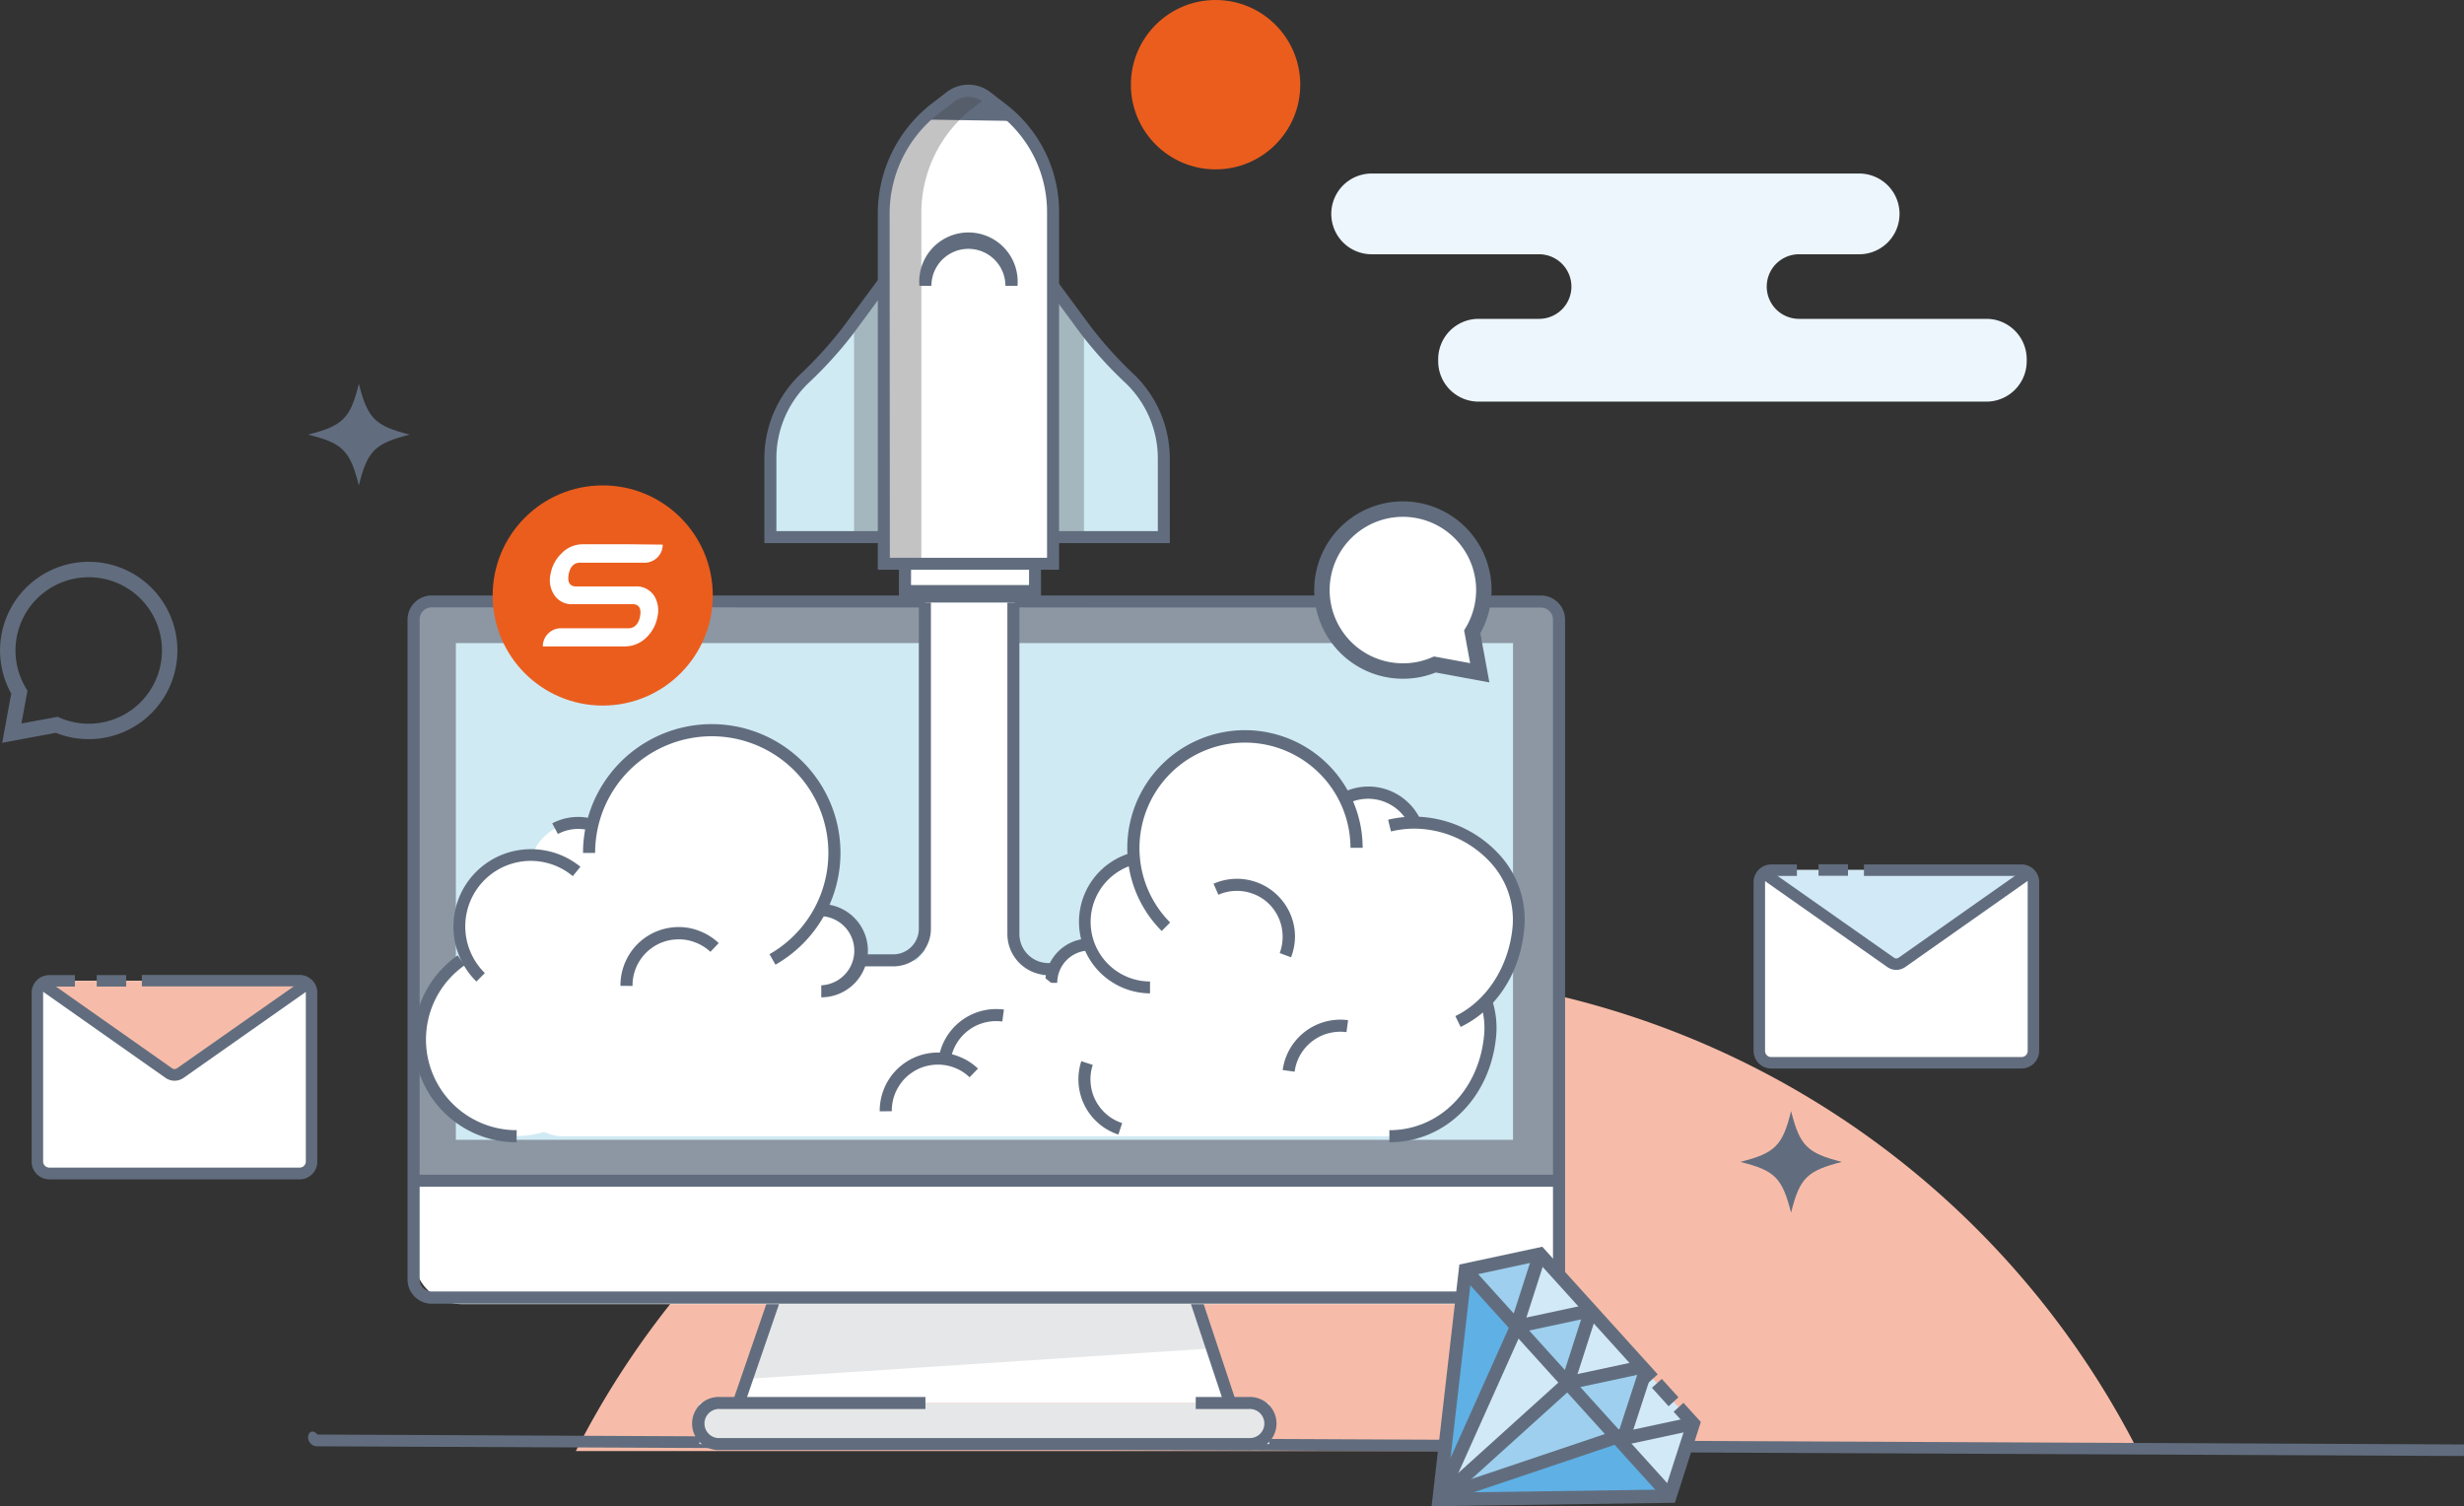 <svg xmlns="http://www.w3.org/2000/svg" viewBox="0 0 350.31 214.14"><rect x="0" y="0" width="350.31" height="214.14" fill="#333333" stroke="none"/><path d="M192.87 138.23a124.57 124.57 0 00-111 68.07h222.1a124.57 124.57 0 00-111.1-68.07z" fill="#f7bca9"/><path d="M350.3 207l-305.19-1.38a1.29 1.29 0 01-1.31-1.26c0-.69.6-1.25 1.33-.41l305.18 1.41z" fill="#616d7e"/><path d="M189.27 30.41a5.74 5.74 0 005.73 5.74h23.81a4.6 4.6 0 014.6 4.59 4.59 4.59 0 01-4.6 4.59h-8.6a5.74 5.74 0 00-5.74 5.74v.29a5.74 5.74 0 005.74 5.74h72.19a5.74 5.74 0 005.74-5.74v-.29a5.74 5.74 0 00-5.74-5.74h-26.63a4.58 4.58 0 01-4.59-4.59 4.59 4.59 0 014.59-4.59h8.55a5.74 5.74 0 005.74-5.74 5.74 5.74 0 00-5.74-5.74H195a5.74 5.74 0 00-5.73 5.74z" fill="#edf6fc"/><circle cx="172.82" cy="12.04" r="12.04" fill="#eb5d1d"/><path d="M58.24 61.79c-4.94 1.26-6 2.28-7.22 7.22-1.26-4.94-2.28-6-7.22-7.22 4.94-1.26 6-2.28 7.22-7.22 1.26 4.94 2.28 5.96 7.22 7.22zM261.86 165.19c-4.94 1.26-6 2.28-7.22 7.22-1.26-4.94-2.28-6-7.22-7.22 4.94-1.26 6-2.28 7.22-7.22 1.26 4.94 2.28 5.96 7.22 7.22z" fill="#616d7e"/><path fill="#fff" d="M174.9 199.47h-69.89l8.97-26.06h52.26l8.66 26.06z"/><path fill="#e6e7e8" d="M106.26 196.03l65.91-4.32-5.61-16.88h-53.22l-7.08 21.2z"/><path fill="#616d7e" d="M105.82 199.75l-1.62-.56 9.17-26.63h53.49l8.85 26.64-1.63.54-8.46-25.47h-51.03l-8.77 25.48z"/><rect x="58.8" y="85.52" width="162.31" height="86.97" rx="2.57" fill="#8c97a3"/><path d="M221.11 167.88v10.68a6.85 6.85 0 01-6.85 6.85H65.65a6.85 6.85 0 01-6.85-6.85v-10.68z" fill="#fff"/><path fill="#cfeaf3" d="M64.81 91.43h150.3v70.62H64.81z"/><path fill="#e6e7e8" d="M99.44 199.46h81.02v5.84H99.44z"/><path d="M177.54 206.16h-75.17a3.78 3.78 0 110-7.55h29.2v1.71h-29.2a2.07 2.07 0 100 4.13h75.17a2.07 2.07 0 100-4.13H170v-1.71h7.51a3.78 3.78 0 110 7.55zM219.07 185.35H61.37a3.44 3.44 0 01-3.43-3.43V88.1a3.44 3.44 0 013.43-3.44h157.7a3.45 3.45 0 013.44 3.44v93.82a3.44 3.44 0 01-3.44 3.43zm-157.7-99a1.72 1.72 0 00-1.71 1.72v93.82a1.72 1.72 0 001.71 1.72h157.7a1.72 1.72 0 001.72-1.72V88.1a1.72 1.72 0 00-1.72-1.72z" fill="#616d7e"/><path fill="#616d7e" d="M58.8 167.01h162.31v1.71H58.8z"/><path fill="#fff" d="M128.68 76.25h18.48v7.78h-18.48z"/><path d="M148 84.9h-20.2v-9.5H148zm-18.48-1.72h16.78v-6.07h-16.76z" fill="#616d7e"/><path d="M109.53 76.36H127V38.28L120.56 47a57.18 57.18 0 01-6.28 6.92 15.65 15.65 0 00-4.75 11.23z" fill="#cfeaf3"/><path fill="#414042" d="M121.42 45.84v30.52h5.59V38.28l-5.59 7.56z" opacity=".3"/><path d="M165.46 77.09H148V39l6.45 8.73a57.18 57.18 0 006.28 6.92 15.61 15.61 0 014.75 11.23z" fill="#cfeaf3"/><path fill="#414042" d="M154.11 45.24v30.52h-5.59V37.68l5.59 7.56z" opacity=".3"/><path d="M127.87 77.22h-19.2V65.16a16.58 16.58 0 015-11.84 57.37 57.37 0 006.19-6.82l8-10.82zm-17.49-1.71h15.77V40.88l-4.9 6.64a58.65 58.65 0 01-6.37 7 14.82 14.82 0 00-4.5 10.61zM166.32 77.22h-19.2V35.68l8 10.82a57.37 57.37 0 006.19 6.82 16.58 16.58 0 015 11.84zm-17.48-1.71h15.77V65.16a14.85 14.85 0 00-4.49-10.61 57.88 57.88 0 01-6.38-7l-4.9-6.64z" fill="#616d7e"/><path d="M149.71 80.16h-24.06V30.3A18.79 18.79 0 01133 15.44l2.15-1.66a4.2 4.2 0 015.16 0l2.35 1.81a18.27 18.27 0 017.1 14.46z" fill="#fff"/><path d="M131.53 17l2.86-2.22a5.66 5.66 0 016.89 0l3.13 2.42z" fill="#616d7e"/><path d="M138.24 15.44l2.09-1.61-.07-.05a4.2 4.2 0 00-5.16 0l-2.1 1.66a18.79 18.79 0 00-7.3 14.86v49.86h5.29V30.3a18.79 18.79 0 017.25-14.86z" fill="#414042" opacity=".31"/><path d="M144.66 40.64h-1.72a5.26 5.26 0 10-10.52 0h-1.71a7 7 0 1113.95 0z" fill="#616d7e"/><path d="M150.57 81H124.8V30.3a19.75 19.75 0 017.63-15.54l2.15-1.66a5.09 5.09 0 016.21 0l2.34 1.81a19.26 19.26 0 017.44 15.14zm-24.06-1.7h22.35V30.05a17.53 17.53 0 00-6.78-13.78l-2.34-1.81a3.36 3.36 0 00-4.12 0l-2.14 1.66a18 18 0 00-7 14.18z" fill="#616d7e"/><rect x="73.44" y="138.7" width="133.32" height="22.84" rx="6.47" fill="#fff"/><circle cx="101.19" cy="121.26" r="17.44" transform="rotate(-31.95 101.212 121.268)" fill="#fff"/><path d="M89.07 123.9a6.9 6.9 0 11-6.9-6.9 6.9 6.9 0 016.9 6.9z" fill="#fff"/><path d="M85.69 131.75a10.17 10.17 0 11-10.17-10.17 10.17 10.17 0 0110.17 10.17z" fill="#fff"/><path d="M87.19 147.79A13.75 13.75 0 1173.44 134a13.76 13.76 0 0113.75 13.79z" fill="#fff"/><path d="M73.44 162.4a14.6 14.6 0 01-8.38-26.57l1 1.4a12.89 12.89 0 007.4 23.45z" fill="#616d7e"/><path d="M122.53 135.16a5.78 5.78 0 11-5.77-5.77 5.77 5.77 0 015.77 5.77zM192.87 120.53A15.88 15.88 0 11177 104.65a15.87 15.87 0 0115.87 15.88z" fill="#fff"/><path d="M195.64 129.39c-.51 5.63-4.55 10.16-10.16 10.16a10.16 10.16 0 010-20.31c5.61 0 10.66 4.57 10.16 10.15z" fill="#fff"/><path d="M185.47 136.4c-.51 5.63-4.55 10.16-10.16 10.16a10.16 10.16 0 110-20.31c5.61 0 10.69 4.57 10.16 10.15zM115.61 136.54c-1 5.62-8.67 10.15-19.37 10.15s-19.37-4.54-19.37-10.15 8.67-10.16 19.37-10.16 20.33 4.62 19.37 10.16z" fill="#fff"/><path d="M215.91 131.84c-.75 8.23-6.65 14.85-14.85 14.85a14.85 14.85 0 110-29.69c8.2 0 15.59 6.68 14.85 14.84z" fill="#fff"/><path d="M211.86 147.22c-.72 7.93-6.42 14.32-14.33 14.32a14.33 14.33 0 010-28.65c7.91 0 15.04 6.45 14.33 14.33zM172.82 131.05a9.32 9.32 0 11-9.32-9.33 9.32 9.32 0 019.32 9.33z" fill="#fff"/><path d="M160.79 139.22a5.44 5.44 0 11-5.44-5.44 5.43 5.43 0 015.44 5.44z" fill="#fff"/><path d="M150.31 139.73h-1.71a6.3 6.3 0 016.3-6.3v1.71a4.6 4.6 0 00-4.59 4.59z" fill="#616d7e"/><path d="M138.45 142.69c0 3.48-4.86 6.29-10.85 6.29s-10.84-2.81-10.84-6.29 4.85-6.29 10.84-6.29 10.85 2.82 10.85 6.29zM201.36 117.46c0 4-6.84 14.79-6.84 9.85 0-4-7.3-3.27-7.3-7.31a7.3 7.3 0 017.3-7.3c4.03 0 6.84.72 6.84 4.76z" fill="#fff"/><path d="M200.39 117.35a6.47 6.47 0 00-8.45-3.26l-.69-1.57a8.17 8.17 0 0110.75 4.12z" fill="#616d7e"/><path d="M165.16 132.36a16.73 16.73 0 1128.57-11.83H192a15 15 0 10-25.64 10.62z" fill="#616d7e"/><path d="M163.5 141.23a10.18 10.18 0 01-2.6-20l.43 1.66a8.47 8.47 0 002.17 16.65zM110.25 137.15l-.85-1.49a16.58 16.58 0 10-24.79-14.4h-1.72a18.3 18.3 0 1127.36 15.89z" fill="#616d7e"/><path d="M79.32 118.57l-.81-1.51a7.85 7.85 0 015.95-.58l-.46 1.64a6.11 6.11 0 00-4.68.45zM116.76 141.79v-1.71a4.92 4.92 0 000-9.83v-1.72a6.63 6.63 0 010 13.26z" fill="#616d7e"/><path d="M160.72 148.55h-41.1l11.9-13.39v-49.5h12.74l-.55 45.19a8.68 8.68 0 003.34 7z" fill="#fff"/><path d="M150.28 138.63H149a5.85 5.85 0 01-5.78-5.83V85.66h1.71v47.14a4.13 4.13 0 004.08 4.12h1.31zM127 137.39h-4.52v-1.71H127a3.64 3.64 0 003.63-3.63V85.66h1.72v46.39a5.35 5.35 0 01-5.35 5.34zM125.07 158a8.34 8.34 0 01.58-3.12 8.16 8.16 0 011.7-2.67 8.3 8.3 0 015.9-2.57 7.92 7.92 0 013.11.58 8.2 8.2 0 012.68 1.7l-1.19 1.24a6.49 6.49 0 00-4.58-1.8 6.59 6.59 0 00-2.55.54 6.77 6.77 0 00-2.13 1.49 6.84 6.84 0 00-1.35 2.12 6.51 6.51 0 00-.45 2.47zM88.21 140.16a8.32 8.32 0 012.28-5.79 8.3 8.3 0 015.9-2.57 8 8 0 013.11.58 8.2 8.2 0 012.68 1.7l-1.18 1.24a6.51 6.51 0 00-2.12-1.32 6.18 6.18 0 00-2.47-.45 6.59 6.59 0 00-2.55.54 6.77 6.77 0 00-2.13 1.49 6.66 6.66 0 00-1.35 2.12 6.51 6.51 0 00-.45 2.47zM183.55 136.1l-1.61-.6a6.56 6.56 0 00.41-2.48 6.51 6.51 0 00-2-4.57 6.38 6.38 0 00-2.21-1.38 6.51 6.51 0 00-2.47-.41 6.39 6.39 0 00-2.45.55l-.69-1.57a8.25 8.25 0 019 1.56 8.37 8.37 0 011.89 2.68 8.23 8.23 0 01.69 3.09 8.33 8.33 0 01-.56 3.13z" fill="#616d7e"/><path d="M135.13 150.85l-1.7-.23a8.28 8.28 0 019.3-7.09l-.23 1.7a6.65 6.65 0 00-2.51.15 6.42 6.42 0 00-2.27 1.08 6.53 6.53 0 00-2.59 4.39zM184.06 152.36l-1.7-.23a8.28 8.28 0 019.3-7.09l-.23 1.7a6.65 6.65 0 00-2.51.15 6.53 6.53 0 00-4.86 5.47zM159 161.3a8.17 8.17 0 01-2.85-1.62 8.35 8.35 0 01-2-2.61 8.33 8.33 0 01-.42-6.2l1.63.53a6.43 6.43 0 00-.31 2.5 6.53 6.53 0 00.64 2.42 6.67 6.67 0 001.59 2.07 6.34 6.34 0 002.26 1.28zM67.73 139.55a11 11 0 017.79-18.82 11.11 11.11 0 017 2.5l-1.09 1.33a9.31 9.31 0 00-12.5 13.78zM207.66 146l-.75-1.54c4.51-2.2 7.63-7.09 8.14-12.73a12 12 0 00-3.22-9.19 14.8 14.8 0 00-10.77-4.73 14.06 14.06 0 00-3.3.4l-.41-1.67a16 16 0 013.71-.44 16.58 16.58 0 0112 5.29 13.62 13.62 0 013.66 10.49c-.53 6.38-3.93 11.66-9.06 14.12z" fill="#616d7e"/><path d="M197.53 162.4v-1.72c7.1 0 12.76-5.69 13.47-13.54a11.07 11.07 0 00-.45-4.28l1.64-.51a12.7 12.7 0 01.52 4.94c-.79 8.71-7.17 15.11-15.18 15.11z" fill="#616d7e"/><path fill="#d2e9f7" d="M240.75 202.4l-7.27-8.04-7.27-8.04-7.28-8.04-10.59 2.28-3.74 32.62 32.82-.47 3.33-10.31z"/><path fill="#9ecfef" d="M215.61 188.6l3.32-10.32-10.33 2.67 7.01 7.65zM222.98 196.32l3.23-10-10.25 2.21 7.02 7.79zM230.21 204.74l2.95-10.26-9.99 2.58 7.04 7.68z"/><path fill="#9ecfef" d="M222.88 196.64l-17.06 15.43 24.16-7.58-7.1-7.85z"/><path fill="#5fb0e5" d="M208.65 180.91l-.17.15-3.38 31 10.19-23.81-6.64-7.34zM236.84 212.07l-.16.16-31.18.27 24.71-7.76 6.63 7.33z"/><path fill="#616d7e" d="M203.53 214.14l3.95-34.36 11.79-2.53 16.41 18.14-1.4 1.27-15.68-17.34-9.4 2.03-3.54 30.86 31.07-.44 2.95-9.14-1.74-1.92 1.4-1.27 2.47 2.72-3.69 11.49-34.59.49z"/><path fill="#616d7e" d="M234.857 197.305l1.401-1.268 2.369 2.618-1.402 1.268zM207.631 181.181l1.402-1.268 29.085 32.145-1.401 1.268z"/><path fill="#616d7e" d="M203.747 212.81l11.01-24.577 1.724.772-11.009 24.577z"/><path fill="#616d7e" d="M205.766 211.424l25.583-8.617.605 1.795-25.584 8.618z"/><path fill="#616d7e" d="M204.378 212.083l17.874-16.15 1.267 1.402-17.874 16.15zM214.706 188.304l3.317-10.32 1.8.579-3.318 10.32z"/><path fill="#616d7e" d="M221.976 196.34l3.317-10.32 1.8.579-3.318 10.32zM229.552 205.316l3.36-10.298 1.796.586-3.36 10.298z"/><path fill="#616d7e" d="M229.956 203.73l10.6-2.272.395 1.848-10.599 2.273zM222.682 195.693l10.6-2.272.396 1.848-10.6 2.272zM215.418 187.656l10.6-2.273.396 1.848-10.6 2.273z"/><rect x="5.33" y="139.45" width="38.97" height="27.4" rx="1.69" fill="#fff"/><path d="M44.3 139.45l-18.67 13.13a1.43 1.43 0 01-1.63 0L5.33 139.45z" fill="#f7bca9"/><path d="M24.82 153.65a2.27 2.27 0 01-1.29-.41L5.22 140.36l.94-1.36 18.31 12.88a.6.6 0 00.69 0l18.08-12.68.94 1.33-18.08 12.71a2.26 2.26 0 01-1.28.41z" fill="#616d7e"/><path d="M42.61 167.67H7a2.51 2.51 0 01-2.5-2.51v-24a2.51 2.51 0 012.5-2.53h3.65v1.63H7a.88.88 0 00-.87.88v24A.88.88 0 007 166h35.61a.88.88 0 00.87-.88v-24a.88.88 0 00-.87-.88H20.17v-1.63h22.44a2.51 2.51 0 012.5 2.51v24a2.51 2.51 0 01-2.5 2.55z" fill="#616d7e"/><path fill="#616d7e" d="M13.75 138.63h4.19v1.63h-4.19z"/><rect x="250.13" y="123.69" width="38.97" height="27.4" rx="1.69" fill="#fff"/><path d="M289.09 123.69l-18.67 13.13a1.41 1.41 0 01-1.62 0l-18.67-13.13z" fill="#d2e9f7"/><path d="M269.61 137.89a2.2 2.2 0 01-1.28-.4L250 124.61l.94-1.33 18.32 12.87a.57.57 0 00.68 0L288 123.44l.94 1.33-18.08 12.72a2.2 2.2 0 01-1.25.4z" fill="#616d7e"/><path d="M287.4 151.91h-35.58a2.51 2.51 0 01-2.51-2.51v-24a2.51 2.51 0 012.51-2.5h3.65v1.63h-3.65a.87.87 0 00-.88.87v24a.87.87 0 00.88.88h35.58a.87.87 0 00.88-.88v-24a.87.87 0 00-.88-.87H265v-1.63h22.4a2.5 2.5 0 012.51 2.5v24a2.51 2.51 0 01-2.51 2.51z" fill="#616d7e"/><path fill="#616d7e" d="M258.54 122.88h4.19v1.63h-4.19z"/><path d="M1.68 104.23l1.07-5.82a11.51 11.51 0 115.31 4.64z" fill="none" stroke="#616d7e" stroke-miterlimit="10" stroke-width="2.195"/><path d="M204 94.47a11.36 11.36 0 01-4.52.93 11.51 11.51 0 119.83-5.57l1.07 5.82z" fill="#fff" stroke="#616d7e" stroke-miterlimit="10" stroke-width="2.195"/><circle cx="85.69" cy="84.66" r="15.65" fill="#eb5d1d"/><path d="M89.57 77.38h-6.68a4.16 4.16 0 00-3 1.24 5.37 5.37 0 00-1.62 3 3.8 3.8 0 00.55 3 2.93 2.93 0 002.57 1.28H90c.4 0 1.29.17 1 1.71s-1.22 1.71-1.62 1.71h-9.64a2.58 2.58 0 00-2.57 2.58h11.72a4.34 4.34 0 003-1.26 5.37 5.37 0 001.59-3 3.94 3.94 0 00-.52-3 3 3 0 00-2.57-1.27h-8.54c-.4 0-1.29-.17-1-1.72S82.06 80 82.46 80h9.19a2.57 2.57 0 002.57-2.57z" fill="#fff"/></svg>